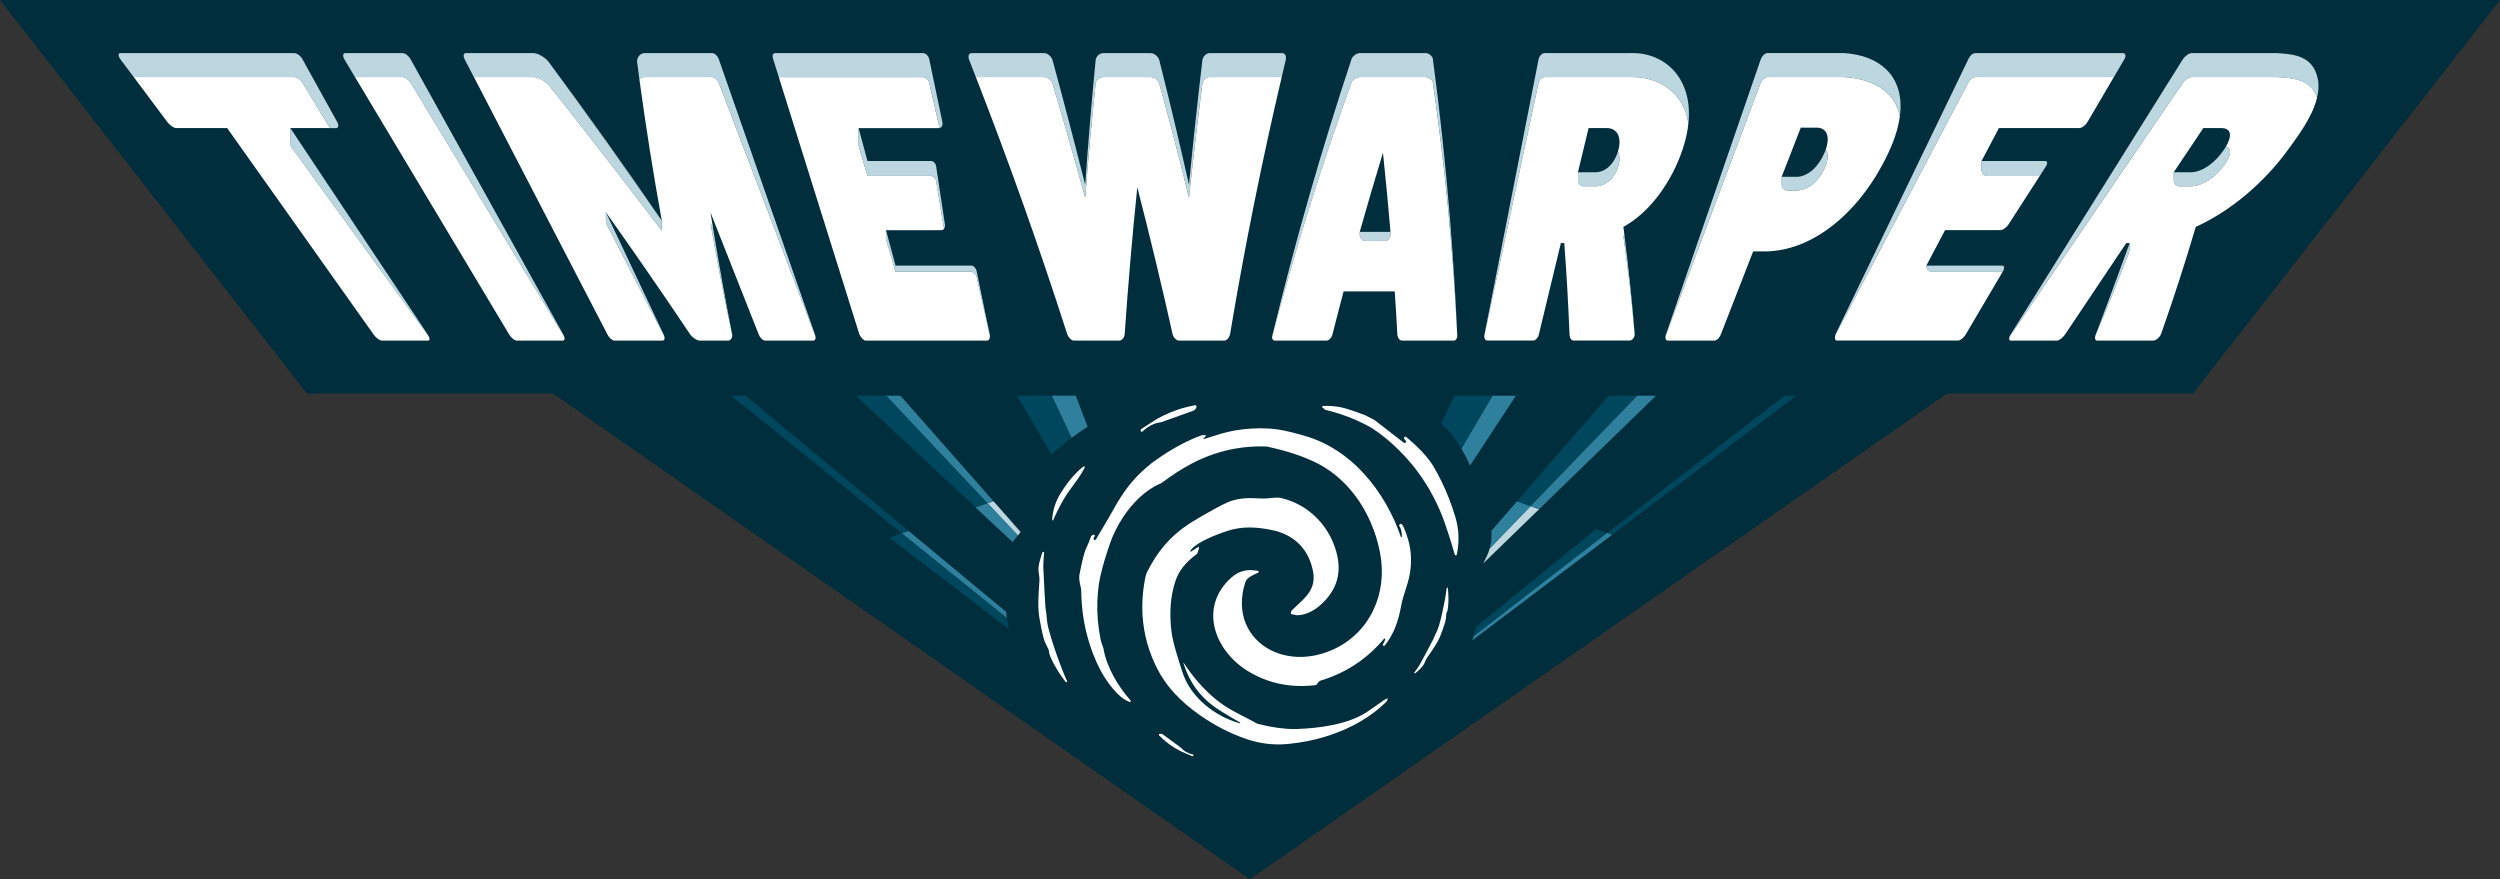 <?xml version="1.0" encoding="UTF-8"?>
<svg id="Layer_1" xmlns="http://www.w3.org/2000/svg" version="1.1" viewBox="0 0 1384.37 486.88">
  <rect x="0" y="0" width="1384.37" height="486.88" fill="#333333" stroke="none"/>
  <!-- Generator: Adobe Illustrator 29.5.1, SVG Export Plug-In . SVG Version: 2.1.0 Build 141)  -->
  <defs>
    <style>
      .st0 {
        fill: #2f809c;
      }

      .st1 {
        fill: #002e3d;
      }

      .st2 {
        fill: #00475e;
      }

      .st3 {
        fill: #fff;
      }

      .st4 {
        fill: #bcd7e0;
      }
    </style>
  </defs>
  <path class="st1" d="M1384.34.01h0S0,0,0,0h.01c56.66,72.67,113.33,145.33,170,217.98h136.3l385.87,268.9,385.87-268.9h136.3C1271.01,145.32,1327.68,72.67,1384.35.01h.02-.03Z"/>
  <g>
    <g>
      <path class="st2" d="M563.13,219.12l19.19,32.52c3.44-3.27,7.2-6.33,11.09-9.19l-10.91-23.33h-19.37Z"/>
      <polygon class="st2" points="546.89 278.69 490.79 219.12 474 219.12 540.23 281.02 546.89 278.69"/>
      <polygon class="st2" points="906.64 219.12 890.8 219.12 839.97 277.67 847.52 280.31 906.64 219.12"/>
      <path class="st2" d="M805.41,219.12l-7.43,15.46c4.5,3.84,8.17,8.62,11.29,13.9l17.3-29.36h-21.16Z"/>
      <polygon class="st2" points="988.16 219.12 889.92 295.14 892.72 296.12 994.68 219.12 988.16 219.12"/>
      <polygon class="st2" points="503.12 294 557.16 338.81 557.16 338.81 412.82 219.12 404.9 219.12 499.42 295.3 503.12 294"/>
      <path class="st2" d="M817.33,347.24c-.39,1.7-.84,3.41-1.34,5.11l45.01-34.84,28.91-22.37-6.19-2.17-66.4,54.27h.01Z"/>
      <path class="st2" d="M499.42,295.3l-6.95,2.43,66.12,50.56c-.42-2.06-.78-4.11-1.05-6.16l-58.12-46.84h0Z"/>
    </g>
    <g>
      <path class="st4" d="M1052.02,64.58h0s0-.06.01-.1c.08-.61.15-1.22.21-1.82.01-.11.02-.21.03-.32,1.83-20.82-12.03-31.86-31.34-32.94h-42.22c-1.25,0-3.06,1.61-3.7,3.46-17.52,50.83-35.03,101.66-52.55,152.49-.08.23-.14.46-.17.68h0c-.04.22-.06.44-.06.65.02-.34.09-.7.23-1.06,17.52-46.59,35.04-93.19,52.55-139.79.64-1.69,2.45-3.17,3.7-3.17h42.22c16.3.84,28.7,8.17,31.09,21.9v.02Z"/>
      <path class="st4" d="M518.38,100.2c1.43,8.81,2.89,17.62,4.37,26.42h0s.01-.02.02-.03c.08-.12.15-.25.22-.39.01-.03.03-.06.04-.09.06-.13.1-.27.14-.42.01-.04.03-.08.04-.12.03-.13.05-.26.06-.4,0-.06.02-.11.02-.17v-.55h0c-1.66-10.75-3.3-21.52-4.9-32.29-.14-1.38-1.33-3-2.82-3h-35.21c-.62-2.3-2.71-10.08-3.95-14.7-.56-2.09-.95-3.54-.95-3.54h0v9.25c0,.38.05.75.16,1.1.63,2.16,3.05,10.41,4.74,16.17h35.21c1.49,0,2.68,1.48,2.82,2.75h0Z"/>
      <path class="st4" d="M1011,82.82c-.02.07-.05.14-.08.21-.15.43-.31.85-.49,1.29-3.18,7.63-8.93,13.34-15.31,13.61-2.18,0-8.54-.01-8.54-.01v4.1c0,1.91,1.35,3.47,3.01,3.47h5.52c6.37-.24,12.12-5.48,15.31-12.48,2.03-4.47,2.15-8.1.6-10.28,0,.03-.02.06-.03.09h.01Z"/>
      <path class="st4" d="M431.25,42.68h79.74c1.61,0,3.2,1.48,3.54,2.96,1.92,8.41,3.84,16.82,5.76,25.23v.02c.2-.04.37-.11.53-.2.02-.01.04-.02.06-.04.12-.07.23-.15.33-.24.03-.02.05-.05.07-.07.09-.09.17-.19.24-.3.02-.04.04-.07.06-.11.06-.11.12-.23.16-.36.02-.05.03-.09.05-.14.04-.13.07-.27.09-.42,0-.06.02-.11.03-.17.01-.15.01-.3.01-.46v-.2c-.01-.16-.04-.33-.07-.5-.01-.07-.01-.13-.03-.2-2.43-11.61-4.86-23.22-7.29-34.83-.34-1.61-1.93-3.23-3.54-3.23h-81.39c-1.2,0-1.8.65-1.76,1.84.02.4.1.87.27,1.39,1.05,3.34,2.09,6.69,3.14,10.03h0Z"/>
      <path class="st4" d="M895.86,84.09c-.1.32-.21.64-.32.95-.04.12-.08.23-.13.35-.11.29-.23.58-.35.86-.06.13-.11.26-.17.39-.12.26-.24.51-.36.75-.07.14-.15.29-.22.43-.12.22-.24.44-.36.65-.09.16-.19.32-.29.47-.11.18-.23.36-.35.54s-.24.35-.37.52c-.11.14-.21.29-.32.43-.15.19-.3.38-.46.56-.09.11-.18.21-.27.32-.18.21-.37.4-.57.59l-.21.21c-.23.22-.46.42-.69.62-.04.04-.08.07-.13.11-.27.22-.55.43-.84.63,0,0-.01,0-.02.01-1.81,1.24-3.84,1.93-5.94,1.93-3.14,0-9.72-.01-9.72-.01v4.31c0,1.91,1.35,3.47,3.01,3.47h6.7c5.6,0,10.68-4.44,12.64-11.21.96-3.3.82-6.04-.24-7.98-.01.04-.03.08-.04.12l.02-.02Z"/>
      <path class="st4" d="M709.75,42.68c.73-3.11,1.45-6.23,2.19-9.34.15-.52.21-1.03.18-1.5-.07-1.39-.88-2.42-2.22-2.42h-40.07c-1.79,0-3.71,1.85-4.01,3.92-2.7,22.95-5.18,45.93-7.42,68.98-5.19-23.14-10.67-46.12-16.44-68.98-.66-2.31-2.9-3.92-5.05-3.92h-25.76c-2.15,0-4.14,1.61-4.44,3.92-2.24,22.95-4.16,45.92-5.78,68.98-5.82-23.11-11.84-46.09-18.08-68.98-.62-2.08-2.82-3.92-4.61-3.92h-40.07c-1.34,0-1.98,1.03-1.84,2.41.05.47.18.98.41,1.51,1.22,3.11,2.42,6.23,3.64,9.34h37.86c1.79,0,3.99,1.69,4.61,3.59,6.24,20.98,12.27,42.05,18.08,63.23,1.61-21.14,3.54-42.19,5.78-63.23.31-2.11,2.3-3.59,4.44-3.59h25.76c2.15,0,4.39,1.48,5.05,3.59,5.77,20.95,11.25,42.02,16.44,63.23,2.24-21.13,4.71-42.2,7.42-63.23.3-1.9,2.22-3.59,4.01-3.59h39.92Z"/>
      <path class="st4" d="M934.94,68.57h0s0-.09.01-.13c2.66-25.06-13.05-39.7-32.39-39.03h-47.22c-1.43,0-3,1.61-3.36,3.46-9.99,50.83-19.99,101.66-29.98,152.49-.05.26-.07.53-.07.78.01-.17.03-.34.07-.51,9.99-46.59,19.99-93.19,29.98-139.79.36-1.69,1.93-3.17,3.36-3.17h47.22c16.37-.52,30.15,9.02,32.38,25.89h0Z"/>
      <path class="st4" d="M1232.62,81.14c-.1.16-.2.33-.3.5-.05.08-.1.16-.15.24-.26.42-.54.85-.85,1.3-4.69,6.72-11.11,11.87-17.89,12.23-1.58,0-9.72-.01-9.72-.01v4.31c0,1.91,1.35,3.47,3.01,3.47h6.71c6.78-.32,13.2-5.05,17.89-11.21,4.25-5.58,4.6-9.6,1.3-10.82h0Z"/>
      <path class="st4" d="M1283.84,47.19c0-.27,0-.55-.03-.82,0-.05-.01-.1-.01-.15-.06-.81-.15-1.61-.31-2.4-2.61-13.6-14.58-13.81-22.69-14.4h-47.22c-1.43,0-3.69,1.61-4.85,3.46-31.81,50.83-63.62,101.66-95.43,152.49-.51.82-.76,1.64-.73,2.25,0-.55.24-1.26.73-1.98,31.81-46.6,63.62-93.19,95.43-139.79,1.15-1.69,3.42-3.17,4.85-3.17h47.22c7.71.52,18.91.72,22.23,11.46h0c.05-.2.09-.4.13-.59.04-.2.09-.39.13-.59.05-.23.09-.46.13-.69.04-.21.08-.43.11-.64.03-.22.06-.44.09-.65.03-.22.06-.45.09-.67.02-.21.04-.42.05-.64.02-.23.04-.46.05-.68.01-.2.01-.4.02-.6,0-.24.02-.48.02-.72,0-.16-.01-.33-.01-.49h0Z"/>
      <path class="st4" d="M1094.09,42.68h76.47c1.96-3.34,3.92-6.69,5.89-10.03.36-.61.54-1.22.53-1.75,0-.86-.5-1.48-1.5-1.48h-81.39c-1.61,0-3.06,1.15-4.06,3.23-24.54,50.83-49.09,101.66-73.63,152.49-.09.29-.15.59-.2.88,0,.04-.01.09-.02.13-.04.29-.06.58-.06.85,0-.5.1-1.05.27-1.58,24.55-46.6,49.09-93.19,73.63-139.79,1-1.9,2.45-2.96,4.06-2.96h.01Z"/>
      <path class="st4" d="M1097.27,89.15v4.83c0,1.91,1.35,3.47,3.01,3.47h29.22c1.14-1.76,2.27-3.53,3.4-5.28.48-.69.75-1.45.7-2.02-.04-.57-.39-.98-1.14-.98-10.15,0-35.21-.01-35.21-.01h.02Z"/>
      <path class="st4" d="M1179.25,134.75c-.77,2.11-10.69,29.34-16.8,45.37-.66,1.74-1.29,3.36-1.84,4.79-.02.05-.03.09-.05.14-.07.18-.13.35-.19.52-.04.11-.06.22-.09.32-.03.1-.05.19-.07.29-.03.12-.05.24-.07.36,0,.06-.01.11-.02.17-.01.13-.03.26-.03.38.03-.53.2-1.17.51-1.86,5.45-12.81,14.98-36.75,17.85-43.98.56-1.4.84-2.92.84-4.46v-2.17s-.02.05-.05.14h.01Z"/>
      <path class="st4" d="M451.58,186.37c0-.06-.02-.13-.03-.19-.04-.26-.11-.52-.2-.79v-.02l-3.48-9.96c-16.6-47.51-33.21-95.02-49.81-142.53-.64-1.85-2.28-3.46-3.71-3.46h-37.38c-2.32,0-4.17,2.07-4.21,4.61h0c.43,3.28.86,6.56,1.31,9.84h0c.75-.73,1.77-1.19,2.9-1.19h37.38c1.43,0,3.07,1.48,3.71,3.17,17.77,46.59,35.53,93.19,53.29,139.79.2.51.28,1.02.27,1.47h0c.02-.23,0-.48-.04-.74h0Z"/>
      <path class="st4" d="M262.41,42.68h33.01c2.33,0,5.98,1.9,8.22,4.23,21.32,26.42,62.81,80.78,62.81,80.78v-5.54h0s-.02-.03-.05-.07c-1.53-2.19-42.35-60.45-62.76-88.05-2.24-2.54-5.9-4.61-8.22-4.61h-37.39c-.89,0-1.32.63-1.28,1.54.02.56.21,1.22.57,1.92,1.7,3.27,3.39,6.53,5.09,9.8h0Z"/>
      <path class="st4" d="M752.94,128.38v1.56c0,1.91,1.35,3.47,3.01,3.47h11c1.66,0,3.01-1.55,3.01-3.47v-1.56h-17.03.01Z"/>
      <path class="st4" d="M1108.68,147.07h-41.95c0,1.91,1.34,3.47,3.01,3.47h38.94c.09,0,.16.02.24.03h0c.1-.16.19-.33.29-.49.48-.81.65-1.56.55-2.11s-.47-.89-1.09-.89h0Z"/>
      <path class="st4" d="M548.17,186.16h0c0-.11,0-.22-.01-.32-.01-.16-.03-.31-.06-.47-1.52-7.36-3.04-14.71-4.57-22.07-.91-4.41-1.83-8.82-2.74-13.23-.33-1.61-1.7-3-2.93-3h-41.95c-.72-2.69-1.86-6.94-2.9-10.8-1.26-4.7-2.37-8.82-2.37-8.82h0v4.53c0,.38.05.74.16,1.1.66,2.25,3.28,11.2,5.11,17.44h41.95c1.23,0,2.59,1.27,2.93,2.75,2.44,10.79,4.87,21.57,7.3,32.36.04.18.06.35.07.52h.01Z"/>
      <path class="st4" d="M903.02,160.77c-.12-1.15-.22-2.3-.34-3.45-.45-4.33-.93-8.66-1.43-12.99-.01-.11-.02-.21-.04-.32-.52-4.48-1.07-8.96-1.65-13.43v-.05s0,0,0,0c-.21.11-.41.23-.62.33,2.62,18,4.69,36.01,6.24,54.22h0c0-.06.01-.12.01-.18-.36-4.7-.76-9.38-1.19-14.05-.31-3.37-.64-6.72-.98-10.08Z"/>
      <path class="st4" d="M806.97,185.67v-.07c-.93-21.46-2.29-42.82-4.02-64.12-2.42-29.81-5.58-59.49-9.53-89.06-.36-1.38-2.13-3-3.91-3h-36.49c-1.79,0-3.87,1.61-4.51,3-16.57,49.96-31.28,100.93-43.9,153.18-.13.37-.17.76-.16,1.13,0-.29.05-.59.16-.88,12.62-47.9,27.33-94.63,43.9-140.42.64-1.27,2.72-2.75,4.51-2.75h36.49c1.79,0,3.55,1.48,3.91,2.75,6.76,46.47,11.31,93.2,13.55,140.42.02.11.02.22.02.33h0c.01-.17,0-.34-.01-.52h0Z"/>
      <path class="st4" d="M167.4,45.64c5.08,8.44,10.18,16.87,15.28,25.29v.02h3.45c.75,0,1.21-.55,1.22-1.41,0-.51-.16-1.13-.53-1.82-6.49-11.67-12.96-23.36-19.42-35.07-.83-1.61-2.92-3.23-4.53-3.23h-96.24c-.62,0-.95.4-.94,1.03,0,.64.34,1.5,1.03,2.43l7.33,9.8h88.82c1.61,0,3.69,1.48,4.53,2.96h0Z"/>
      <path class="st4" d="M237.77,187.16h0c-.04-.16-.09-.33-.16-.51,0-.02,0-.04-.02-.06-.06-.15-.14-.31-.22-.48-.02-.04-.04-.09-.06-.13-.08-.16-.18-.32-.29-.48-.03-.04-.05-.09-.08-.13-1.35-2.02-2.8-4.2-4.33-6.5-15.38-23.11-39.23-58.96-55.18-82.93-9.82-14.76-16.64-25.01-16.64-25.01h0v8.56c0,.81.24,1.59.69,2.21,6.16,8.49,51.81,71.37,75.44,103.94.53.73.85,1.46.89,2.01h0c0-.15-.03-.31-.07-.49h.03Z"/>
      <path class="st4" d="M367.98,186.9c0-.08-.01-.15-.02-.23-.01-.08-.03-.16-.04-.24-.02-.11-.05-.22-.08-.33-.02-.06-.03-.12-.05-.19-.06-.18-.13-.36-.22-.55-8.26-17.46-32.01-67.68-32.07-67.83h0v4.98c0,.62.14,1.22.42,1.76,3.03,5.88,21.85,42.35,31.66,61.36.28.53.41,1.07.43,1.53h0c0-.08,0-.18-.01-.26h-.02Z"/>
      <path class="st4" d="M312.62,187.11c-.01-.12-.05-.24-.08-.37-.01-.06-.02-.12-.04-.18-.02-.07-.06-.15-.08-.23-.11-.31-.24-.63-.42-.96-1.69-3.05-3.39-6.11-5.08-9.16-26.51-47.78-53.01-95.55-79.52-143.33-1.02-1.85-2.99-3.46-4.6-3.46h-31.66c-.78,0-1.18.62-1.11,1.54.04.56.26,1.22.68,1.92,1.96,3.27,3.91,6.53,5.87,9.8h26.22c1.61,0,3.58,1.48,4.6,3.17,28.2,46.6,56.4,93.19,84.6,139.79.43.71.65,1.42.63,1.96h0c0-.12,0-.26-.01-.4v-.09h0Z"/>
      <path class="st4" d="M405.07,183.26c-.87-4.45-1.72-8.9-2.56-13.35-.61-3.24-1.2-6.49-1.79-9.73-.3-1.64-.6-3.28-.9-4.92-.75-4.16-1.48-8.33-2.2-12.5-.1-.57-.2-1.14-.3-1.71-.79-4.59-1.57-9.2-2.33-13.8,0-.05-.02-.09-.02-.14-.52-1.21-1.05-2.43-1.57-3.64,3.62,20.8,7.63,41.42,12.03,61.96.03.17.04.33.04.49h0v-.23c0-.18-.01-.36-.04-.55-.12-.62-.24-1.25-.36-1.87h0Z"/>
      <path class="st4" d="M546.89,278.69l16.77,17.81c.54-.64,1.06-1.28,1.48-1.95l-14.99-17-3.26,1.14Z"/>
      <path class="st4" d="M833.51,294.81l-8.59,8.89c-.93,3.27-2.33,5.88-3.59,8.3l30.94-30.03-4.75-1.66-14.01,14.5h0Z"/>
    </g>
    <g>
      <path class="st0" d="M582.5,219.12l10.91,23.33c2.92-2.16,5.91-4.2,8.88-6.16l-6.6-17.18h-13.2.01Z"/>
      <polygon class="st0" points="498.62 219.12 490.79 219.12 546.89 278.69 550.16 277.55 498.62 219.12"/>
      <polygon class="st0" points="821.33 312 821.33 312 917.04 219.12 906.64 219.12 847.52 280.31 852.27 281.97 821.33 312"/>
      <path class="st0" d="M826.57,219.12l-17.3,29.36c1.76,2.97,3.35,6.09,4.81,9.29l25.33-38.65h-12.84Z"/>
      <path class="st0" d="M540.23,281.02h0l20.56,19.21h0c.81-1.38,1.88-2.57,2.87-3.74l-16.77-17.81-6.66,2.33h0Z"/>
      <path class="st0" d="M825.87,293.91c.25,3.89-.18,7.07-.95,9.79l8.59-8.89,14.01-14.5-7.55-2.64h0l-14.1,16.24h0Z"/>
      <path class="st0" d="M889.92,295.14l-28.91,22.37-45.01,34.84c-.22.75-.45,1.5-.7,2.25h0l77.43-58.48-2.8-.98h-.01Z"/>
      <path class="st0" d="M503.12,294l-3.71,1.3h0l58.12,46.84h0c-.15-1.11-.27-2.22-.37-3.33l-54.04-44.81h0Z"/>
    </g>
    <g>
      <path class="st3" d="M922.29,186.05c.04-.22.09-.45.17-.68,17.52-50.83,35.04-101.66,52.55-152.49.64-1.85,2.45-3.46,3.7-3.46h42.22c19.32,1.08,33.17,12.12,31.34,32.94,1.84-20.83-12.02-31.88-31.34-32.96h-42.22c-1.25,0-3.06,1.62-3.7,3.46-17.52,50.84-35.04,101.67-52.55,152.51-.08.23-.13.46-.17.68h0Z"/>
      <path class="st3" d="M429.6,29.42h81.39c1.61,0,3.2,1.61,3.54,3.23,2.43,11.61,4.86,23.22,7.29,34.83.01.07.02.13.03.2-.01-.07-.01-.14-.03-.22-2.43-11.61-4.86-23.23-7.29-34.84-.34-1.61-1.93-3.23-3.54-3.23h-81.39c-1.21,0-1.81.65-1.76,1.86-.04-1.19.56-1.84,1.76-1.84h0Z"/>
      <path class="st3" d="M1045.85,84.31c3.39-7.3,5.36-13.87,6.16-19.73-2.39-13.73-14.79-21.06-31.09-21.9h-42.22c-1.25,0-3.06,1.48-3.7,3.17-17.52,46.6-35.03,93.19-52.55,139.79-.13.36-.21.71-.23,1.05-.02,1.07.41,1.91,1.14,1.91h25.91c1.3,0,2.95-1.62,3.57-3.23,5.99-15.38,11.98-30.76,17.97-46.15h6.37c27.36-.01,53.78-22.85,68.66-54.91h0ZM1011.03,82.73c1.55,2.17,1.43,5.81-.6,10.28-3.18,7-8.93,12.23-15.31,12.48h-5.52c-1.66,0-3.01-1.55-3.01-3.47v-4.1h0c3.53-9.08,7.06-18.15,10.59-27.23h8.84c5.57,0,7.51,4.91,4.98,12.12,0-.03.02-.06.03-.09h0Z"/>
      <path class="st3" d="M922.23,186.7v-.02h0v.02Z"/>
      <path class="st3" d="M540.79,153.28c-.33-1.48-1.7-2.75-2.93-2.75h-41.95c-1.83-6.24-4.45-15.19-5.11-17.44-.1-.36-.16-.72-.16-1.1v-4.53h30.63c.64,0,1.14-.34,1.49-.83-1.48-8.8-2.94-17.61-4.37-26.42-.14-1.27-1.33-2.75-2.82-2.75h-35.21c-1.69-5.76-4.11-14.01-4.74-16.17-.1-.36-.16-.73-.16-1.1v-9.25h44.36c.16,0,.32-.02.47-.05-1.92-8.41-3.84-16.82-5.76-25.23-.34-1.48-1.93-2.96-3.54-2.96h-79.73c14.87,47.49,29.75,94.97,44.62,142.46.8,1.62,2.39,3.46,3.4,3.46h67.31c.97,0,1.59-1.13,1.58-2.44-.01-.17-.04-.35-.07-.52-2.43-10.79-4.87-21.57-7.3-32.36v-.02Z"/>
      <path class="st3" d="M191.13,29.42h31.66c1.61,0,3.58,1.61,4.6,3.46,26.51,47.78,53.01,95.55,79.52,143.33-26.51-47.78-53.01-95.57-79.52-143.35-1.02-1.85-2.99-3.46-4.6-3.46h-31.66c-.78,0-1.19.63-1.11,1.56-.07-.91.33-1.54,1.11-1.54h0Z"/>
      <path class="st3" d="M537.86,147.07h-41.95c-1.17-4.36-2.02-7.51-2.9-10.8,1.04,3.86,2.18,8.12,2.9,10.8h41.95c1.23,0,2.59,1.38,2.93,3,.91,4.41,1.83,8.82,2.74,13.23-.91-4.41-1.83-8.82-2.74-13.24-.33-1.61-1.7-3-2.93-3h0Z"/>
      <path class="st3" d="M515.56,89.15h-35.21c-1.61-6.01-2.56-9.55-3.95-14.69,1.24,4.62,3.33,12.4,3.95,14.7h35.21c1.49,0,2.68,1.62,2.82,3,1.6,10.77,3.24,21.54,4.9,32.29h0c-1.66-10.76-3.3-21.53-4.9-32.3-.14-1.38-1.33-3-2.82-3Z"/>
      <path class="st3" d="M705.83,188.6h28.66c1.3,0,2.54-1.15,3.26-3,2.04-8.1,4.13-16.18,6.27-24.23h28.31c.65,9.69.95,14.54,1.47,24.23.35,1.85,1.36,3,2.66,3h28.66c1,0,1.77-1.2,1.84-2.42,0-.11,0-.22-.02-.33-2.24-47.22-6.79-93.95-13.55-140.42-.36-1.27-2.13-2.75-3.91-2.75h-36.49c-1.79,0-3.87,1.48-4.51,2.75-16.57,45.79-31.28,92.52-43.9,140.42-.11.29-.15.59-.16.88-.01-.37.04-.76.16-1.13,12.62-52.26,27.33-103.23,43.9-153.18.64-1.38,2.72-3,4.51-3h36.49c1.79,0,3.55,1.61,3.91,3,3.94,29.57,7.11,59.25,9.53,89.06-2.42-29.82-5.58-59.5-9.53-89.08-.36-1.38-2.13-3-3.91-3h-36.49c-1.79,0-3.87,1.62-4.51,3-16.57,49.96-31.28,100.94-43.9,153.2-.47,1.38.07,3,1.23,3h.02ZM765.8,84.54c1.55,14.58,2.96,29.19,4.17,43.84h0v1.56c0,1.91-1.35,3.47-3.01,3.47h-11c-1.66,0-3.01-1.55-3.01-3.47v-1.56h0c4.17-14.68,8.46-29.29,12.86-43.84h0Z"/>
      <path class="st3" d="M356.95,29.42h37.38c1.43,0,3.07,1.61,3.71,3.46,16.6,47.51,33.21,95.02,49.81,142.53-16.6-47.52-33.21-95.03-49.81-142.55-.65-1.85-2.28-3.46-3.71-3.46h-37.39c-2.33,0-4.17,2.08-4.22,4.61h0c.04-2.52,1.89-4.6,4.21-4.6h.02Z"/>
      <path class="st3" d="M1010.42,84.32c.18-.44.34-.87.49-1.29-.15.42-.31.84-.49,1.28-3.18,7.63-8.93,13.35-15.31,13.61h-8.54s6.36.01,8.54.01c6.37-.27,12.12-5.98,15.31-13.61h0Z"/>
      <path class="st3" d="M258.03,29.42h37.39c2.33,0,5.98,2.08,8.22,4.61,20.41,27.6,61.23,85.86,62.76,88.05-20.53-29.93-41.46-59.26-62.76-88.07-2.24-2.54-5.9-4.61-8.22-4.61h-37.39c-.9,0-1.32.64-1.28,1.57-.03-.92.39-1.54,1.28-1.54h0Z"/>
      <path class="st3" d="M889.44,93.46c-1.82,1.24-3.84,1.92-5.94,1.92h-9.72s6.58.01,9.72.01c2.1,0,4.12-.69,5.94-1.93Z"/>
      <path class="st3" d="M932.12,81.54c1.47-4.58,2.37-8.91,2.81-12.97-2.23-16.87-16-26.41-32.38-25.89h-47.22c-1.43,0-3,1.48-3.36,3.17-9.99,46.6-19.99,93.19-29.98,139.79-.04.17-.06.34-.07.51,0-.26.02-.52.07-.78,9.99-50.83,19.99-101.66,29.98-152.49.36-1.85,1.93-3.46,3.36-3.46h47.22c19.34-.67,35.05,13.97,32.39,39.03,2.67-25.08-13.04-39.73-32.39-39.06h-47.22c-1.43,0-3,1.62-3.36,3.46-9.99,50.84-19.99,101.67-29.98,152.51-.32,1.61.38,3.23,1.54,3.23h25.48c1.3,0,2.71-1.62,3.09-3.23,4.08-16.92,8.15-33.84,12.23-50.76h1.88c1.25,16.75,2.22,33.48,2.89,50.3.03,2.08.9,3.69,2.35,3.69h30.98c1.26,0,2.73-1.53,2.76-3.51-1.55-18.21-3.62-36.22-6.24-54.22.21-.1.41-.23.62-.33-.21-1.64-.4-3.28-.62-4.92,14.12-7.62,26.91-24.48,33.18-44.07h-.01ZM896.14,91.95c-1.96,6.77-7.04,11.21-12.64,11.21h-6.7c-1.66,0-3.01-1.55-3.01-3.47v-4.31h0c1.96-8.15,3.93-16.3,5.89-24.46h10.03c5.78,0,8.4,4.85,6.44,12.23-.08.32-.18.63-.28.94.01-.04.03-.08.04-.12,1.06,1.95,1.2,4.69.24,7.98h0Z"/>
      <path class="st3" d="M538.18,29.42h40.07c1.79,0,3.99,1.85,4.61,3.92,6.24,22.88,12.27,45.87,18.08,68.98,1.61-23.06,3.54-46.03,5.78-68.98.31-2.31,2.3-3.92,4.44-3.92h25.76c2.15,0,4.39,1.61,5.05,3.92,5.77,22.86,11.25,45.84,16.44,68.98,2.24-23.05,4.71-46.03,7.42-68.98.3-2.08,2.22-3.92,4.01-3.92h40.07c1.34,0,2.15,1.03,2.22,2.42-.07-1.4-.87-2.45-2.22-2.45h-40.07c-1.79,0-3.71,1.85-4.01,3.92-2.7,22.95-5.18,45.94-7.42,68.99-5.19-23.14-10.67-46.13-16.44-68.99-.66-2.31-2.9-3.92-5.05-3.92h-25.76c-2.15,0-4.14,1.62-4.44,3.92-2.24,22.95-4.16,45.93-5.78,68.99-5.82-23.11-11.84-46.1-18.08-68.99-.62-2.08-2.82-3.92-4.61-3.92h-40.07c-1.34,0-1.99,1.04-1.84,2.44-.14-1.39.51-2.41,1.84-2.41Z"/>
      <path class="st3" d="M227.4,45.85c-1.02-1.69-2.99-3.17-4.6-3.17h-26.21c28.48,47.56,56.97,95.13,85.45,142.69.97,1.61,2.95,3.23,3.96,3.23h25.62c.65,0,.96-.4,1.01-1,.02-.55-.2-1.25-.63-1.96-28.2-46.59-56.4-93.19-84.6-139.79h0Z"/>
      <path class="st3" d="M1133.62,90.14c-.04-.58-.39-.99-1.14-.99h-35.21s25.06.01,35.21.01c.74,0,1.09.4,1.14.98Z"/>
      <path class="st3" d="M1100.29,97.45c-1.66,0-3.01-1.55-3.01-3.47v-4.83h0c3.85-7.29,5.77-10.94,9.61-18.23h44.36c1.53,0,3.53-1.38,4.75-3.46,4.85-8.26,9.7-16.52,14.54-24.79h-76.46c-1.61,0-3.06,1.06-4.06,2.96-24.54,46.6-49.09,93.19-73.63,139.79-.17.51-.25,1.04-.27,1.52,0,.93.28,1.65.91,1.65h67.32c1.16,0,3.12-1.62,4.07-3.23,6.83-11.6,13.67-23.2,20.5-34.8-.08-.01-.15-.03-.24-.03h-38.94c-1.66,0-3.01-1.55-3.01-3.47h0c3.45-6.54,6.9-13.07,10.34-19.61h30.63c1.42,0,3.45-1.61,4.4-3,5.79-9.02,11.59-18.02,17.4-27h-29.21Z"/>
      <path class="st3" d="M1016.12,187v-.09.09Z"/>
      <path class="st3" d="M167.4,32.65c6.45,11.71,12.93,23.4,19.42,35.07.37.69.53,1.31.53,1.82,0-.51-.16-1.14-.53-1.84-6.49-11.67-12.96-23.36-19.42-35.07-.83-1.61-2.92-3.23-4.53-3.23h-96.24c-.63,0-.95.41-.94,1.05,0-.63.32-1.03.94-1.03h96.24c1.61,0,3.69,1.61,4.53,3.23h0Z"/>
      <path class="st3" d="M161.5,81.7c-.45-.62-.69-1.4-.69-2.21v-8.56h21.87c-5.1-8.42-10.2-16.84-15.28-25.29-.83-1.48-2.92-2.96-4.53-2.96h-88.81c6.24,8.34,12.48,16.68,18.71,25.02,1.38,1.85,3.61,3.23,4.8,3.23h28.22c27.06,38.15,54.13,76.29,81.19,114.44,1.15,1.61,3.3,3.23,4.46,3.23h25.62c.56,0,.79-.38.77-.95-.05-.55-.36-1.28-.89-2.01-23.63-32.56-69.28-95.44-75.44-103.94h0Z"/>
      <path class="st3" d="M398.05,45.85c-.64-1.69-2.28-3.17-3.71-3.17h-37.38c-1.14,0-2.15.46-2.9,1.19,3.56,26.28,7.7,52.34,12.4,78.27h0v5.55s-41.49-54.36-62.81-80.78c-2.24-2.33-5.9-4.23-8.22-4.23h-33c24.67,47.56,49.34,95.13,74.02,142.69.84,1.61,2.54,3.23,3.7,3.23h26.78c.7,0,1.07-.6,1.08-1.43-.02-.46-.16-1-.43-1.53-9.81-19.02-28.63-55.49-31.66-61.36-.28-.54-.42-1.14-.42-1.76v-4.98h0c15.77,22.23,31.33,44.75,46.66,67.6,1.27,1.85,3.88,3.46,5.18,3.46h15.92c1.12,0,2.15-1.19,2.22-2.68,0-.16-.01-.32-.04-.49-4.4-20.54-8.4-41.16-12.03-61.96.52,1.21,1.05,2.43,1.57,3.64,0,.05.02.09.02.14-.53-3.24-1.08-6.47-1.6-9.71,8.94,22.61,17.88,45.22,26.81,67.83.64,1.61,2.29,3.23,3.45,3.23h26.78c.72,0,1.11-.63,1.17-1.49.01-.45-.07-.96-.27-1.47-17.76-46.59-35.53-93.19-53.29-139.79h0Z"/>
      <path class="st3" d="M1016.19,186.02c.05-.29.11-.59.2-.88,24.55-50.83,49.09-101.66,73.63-152.49,1-2.08,2.45-3.23,4.06-3.23h81.39c1,0,1.49.62,1.5,1.48,0-.87-.49-1.51-1.5-1.51h-81.39c-1.61,0-3.06,1.15-4.06,3.23-24.54,50.84-49.09,101.67-73.63,152.51-.09.29-.15.59-.2.88h0Z"/>
      <path class="st3" d="M232.62,178.87c-18.39-27.64-36.78-55.29-55.18-82.93,15.95,23.97,39.8,59.82,55.18,82.93Z"/>
      <path class="st3" d="M1160.09,187.08v-.05c0-.11,0-.21.02-.33-.01.13-.03.26-.03.38h.01Z"/>
      <path class="st3" d="M1208.73,32.88c1.15-1.85,3.42-3.46,4.85-3.46h47.22c8.11.59,20.08.8,22.69,14.4.15.79.25,1.59.31,2.4-.06-.81-.15-1.62-.31-2.42-2.61-13.6-14.58-13.81-22.69-14.4h-47.22c-1.43,0-3.69,1.62-4.85,3.46-31.81,50.84-63.62,101.67-95.43,152.51-1.01,1.61-1.01,3.23.15,3.23h25.48c1.3,0,3.4-1.62,4.48-3.23,11.34-16.92,22.68-33.84,34.01-50.76h1.88s-.03.09-.05.14c.03-.09.05-.14.05-.14v2.17c0,1.54-.28,3.06-.84,4.46-2.87,7.23-12.4,31.17-17.85,43.98-.31.68-.47,1.29-.5,1.81-.02.95.38,1.57,1.27,1.57h30.98c1.3,0,3.53-1.62,4.35-3.69,6.87-19.49,13.26-39.19,19.2-59.3,18.97-8.51,38.15-24.47,52.09-44.07,4.21-5.92,12.44-16.57,15.05-27.4-3.32-10.74-14.52-10.95-22.23-11.46h-47.22c-1.43,0-3.69,1.48-4.85,3.17-31.81,46.6-63.62,93.19-95.43,139.79-.49.72-.73,1.43-.73,1.98-.03-.61.22-1.43.73-2.25,31.81-50.83,63.62-101.66,95.43-152.49h-.02ZM1220.09,70.93h10.03c5.37,0,6.21,4.22,2.19,10.71.1-.17.21-.33.3-.5,3.29,1.22,2.95,5.23-1.3,10.82-4.69,6.16-11.11,10.88-17.89,11.21h-6.71c-1.66,0-3.01-1.55-3.01-3.47v-4.31h0c5.46-8.15,10.93-16.31,16.39-24.46h0Z"/>
      <path class="st3" d="M1162.44,180.12c-.62,1.59-1.22,3.19-1.84,4.79-.02.05-.03.09-.05.14.02-.05.03-.09.05-.14.56-1.43,1.18-3.04,1.84-4.79Z"/>
      <path class="st3" d="M1108.68,147.07h-41.87,41.87c.61,0,.99.35,1.09.89-.1-.55-.47-.9-1.09-.9h0Z"/>
      <path class="st3" d="M681.18,184.91c8.01-48.05,17.58-95.41,28.56-142.23h-39.91c-1.79,0-3.71,1.69-4.01,3.59-2.7,21.04-5.18,42.1-7.42,63.23-5.19-21.21-10.67-42.28-16.44-63.23-.66-2.11-2.9-3.59-5.05-3.59h-25.76c-2.15,0-4.14,1.48-4.44,3.59-2.24,21.04-4.16,42.09-5.78,63.23-5.82-21.18-11.84-42.25-18.08-63.23-.62-1.9-2.82-3.59-4.61-3.59h-37.85c18.11,46.5,35.01,93.85,50.54,142.23.73,2.08,2.41,3.69,3.72,3.69h25.19c1.3,0,2.88-1.62,2.97-3.69,1.87-27.16,4.19-54.22,6.97-81.22,6.92,26.88,13.43,53.93,19.52,81.22.41,2.08,2.24,3.69,3.54,3.69h25.19c1.3,0,2.73-1.62,3.14-3.69h.01Z"/>
      <path class="st3" d="M1231.31,83.17c.31-.44.59-.87.85-1.3-.26.42-.55.84-.85,1.28-4.69,6.72-11.11,11.87-17.89,12.23h-9.72s8.14.01,9.72.01c6.78-.35,13.2-5.51,17.89-12.23h0Z"/>
      <path class="st3" d="M802.27,275.79h0c-1.19-3.06-2.48-6.01-3.86-8.87q-.92-1.91,0,0c-.76-1.57-1.54-3.1-2.36-4.61-.72-1.33-1.46-2.65-2.22-3.94-1.14-1.92-2.61-3.92-4.39-6-2.79-3.26-6.35-6.72-10.71-10.37-.31-.26-.77-.22-1.04.07l-.02.02c-.29.31-.27.78.01,1.07,1.37,1.35,1.35,2.05-.02,2.07-.14.01-.27-.04-.37-.12l-16.11-12.49-3.81-1.97-1.41-.73c-3.87-1.45-7.14-2.6-9.8-3.43-2.67-.84-5.44-1.38-8.29-1.61-1.69-.14-3.42-.17-5.17-.09-.6.02-.76.84-.21,1.09.51.24.92.57,1.2,1.01,1.17.27,2.33.56,3.48.88,6.47,1.75,12.66,4.13,18.57,7.14,1.09.56,2.18,1.13,3.26,1.73,2.74,1.71,5.34,3.58,7.81,5.59,7.01,5.72,13.11,12.11,18.32,19.13h0c3.18,4.3,6.03,8.84,8.54,13.62h0c1.38,2.63,2.67,5.31,3.85,8.09h0c.98,2.3,1.89,4.66,2.72,7.06,1.58,4.52,3.37,10.18,5.36,16.99.17.57.99.53,1.12-.05,1.48-7.14,1.18-14.13-.88-20.97-1.07-3.56-2.26-6.99-3.55-10.31h-.02Z"/>
      <path class="st3" d="M779.7,298.65h0c-.62-2.23-1.42-4.45-2.4-6.67-.48-1.08-1.02-1.74-1.59-1.97-.12-.05-.47.22-1.06.83,1.18,1.73,1.71,3.85,1.63,6.36-.01.32-.46.39-.56.09-1.03-3.03-2.22-6.04-3.55-9h0c-5.62-12.52-13.82-24.22-24.21-33.06-4.59-3.91-9.61-7.26-15.02-9.88-3.23-1.56-6.59-2.87-10.09-3.88-1.4-.4-2.84-.81-4.28-1.21h0c-4.91-1.35-10.02-2.56-15.04-2.9-7-.46-13.69-.08-20.09,1.09h0c-2.44.45-4.84,1-7.2,1.69l-9.87,3.08c-.09.02-.16-.07-.1-.14l1.49-1.71c.12-.14.04-.36-.15-.37-1.13-.09-1.76-.11-1.9-.06-1.85.65-3.73,1.4-5.65,2.24h0c-3.68,1.62-7.48,3.6-11.39,5.95-1.8,1.08-3.63,2.23-5.48,3.47l-5.35,3.76c-8.75,6.94-14.05,13.49-19.28,22.24h0c-1.12,1.88-2.24,3.85-3.39,5.95-.37.68-.75,1.35-1.12,2.01h0c-1.78,3.13-3.62,6.08-5.57,9.39h0c-.52.89-1.05,1.79-1.6,2.75-.25.43-.87.48-1.18.09-.25-.31-.09-.92.47-1.83.29-.46-.15-1.03-.67-.88-.66.2-1.12.53-1.37.99-.76,2.25-1.66,4.47-2.73,6.67-.98,2.02-2.21,6.92-3.69,14.67-.27,1.48-.02,3.75.75,6.82.16.63.25,1.29.26,1.94.02,1.91.11,3.8.23,5.69h0c.03.4.06.79.09,1.19.05.69.09,1.38.16,2.07h0c.87,9.08,2.93,17.84,6.2,26.25,1.34,3.39,2.63,6.25,3.86,8.56,3.24,6.06,9.56,15.36,16.21,17.76.51.19.92-.43.56-.83-7.05-7.9-13.46-18.93-15.03-29.01-.75-1.76-1.28-3.44-1.59-5.02-.63-3.17-1.08-6.32-1.38-9.45h0c-.03-.29-.06-.58-.08-.87-.01-.17-.04-.34-.05-.5h0c-.51-6.38-.35-12.69.52-18.94.83-5.94,3.04-13.64,5.05-19.65h0c.62-1.84,1.21-3.54,1.74-4.96.66-1.79,1.45-3.6,2.33-5.42h0c1.19-2.47,2.58-4.93,4.14-7.32h0c5.28-8.12,12.51-15.41,20.9-18.94.37-.16.72-.36,1.03-.6,2.67-2.01,5.32-3.86,7.93-5.56h0c2.69-1.74,5.35-3.31,7.99-4.7.8-.42,1.6-.83,2.4-1.23h0c6.96-3.44,14.14-5.83,21.53-7.18h0c5.8-1.06,11.74-1.5,17.81-1.28,5.79,1.22,11.09,2.64,15.91,4.26h0c4.55,1.53,8.68,3.23,12.36,5.1.22.11.44.24.66.35,4.96,2.62,9.44,5.94,13.41,9.79,10.58,10.24,17.56,24.21,20.42,38.61h0c.13.67.26,1.34.37,2.01,1,5.82,1.03,11.57.19,17.04h0c-1.87,12.15-8.07,22.97-17.83,30.25h0c-2.71,2.02-5.69,3.77-8.93,5.2-1.93.85-3.94,1.59-6.05,2.21-8.75,2.55-17.27,2.17-24.46-.46-.7-.25-1.38-.53-2.05-.83h0c-.61-.27-1.2-.55-1.78-.85h0c-12.41-6.42-19.46-20.32-13.87-37.61.87-2.69,4.98-4.16,7.07-5.15.52-.25.4-1.03-.19-1.09l-3.17-.32c-3.61-.25-6.89.7-9.86,2.83h0c-.49.35-.97.72-1.44,1.13-4.37,3.84-7.2,8.14-8.75,12.6h0c-2.98,8.59-1.17,17.83,3.81,25.73h0c1.76,2.79,3.91,5.41,6.38,7.78h0c2.24,2.15,4.74,4.09,7.45,5.76,3.37,2.06,6.86,3.74,10.46,5.03h0s.05.02.08.03.06.02.09.04c8.36,2.98,17.32,3.89,26.88,2.72.13-.02.27-.03.4-.04l1.23-1.59c.34-.43.81-.74,1.33-.91.95-.28,1.89-.59,2.81-.91,1.12-.38,2.21-.79,3.3-1.22,11.23-4.44,20.88-11.45,28.93-21.02.25-.3.74-.06.65.32-.24.96-.7,1.94-1.38,2.94-.07.1-.05.24.04.31l.26.24c.25.21.62.17.82-.07,5-6.26,7.6-13.51,9.14-22.34.34-1.92,1.35-5.53,3.08-10.8,1.8-5.52,2.55-10.98,2.25-16.39-.17-3.09-.69-6.16-1.55-9.22l-.04-.04Z"/>
      <path class="st3" d="M600.65,258.84c.19-.4-.29-.78-.63-.52-1.22.89-2.41,1.92-3.55,3.03-1.81,1.76-3.5,3.73-5.03,5.74h0c-1.61,2.12-3.05,4.27-4.25,6.25-2.77,4.58-4.28,9.41-4.56,14.52-.01.34.43.43.57.14,2.45-5.54,4.84-10.12,7.18-13.73.82-1.28,1.82-2.66,2.87-4.1q.7-.96,0,0c2.36-3.23,5.02-6.75,6.77-10.06.22-.43.44-.85.63-1.27h0Z"/>
      <path class="st3" d="M764.81,388.77c-1.24.93-3.73,2.68-7.47,5.22-10.8,7.35-27.25,9.24-38.88,9.68h-.67c-.36.01-.73.01-1.11.02h0c-5.8.03-12.43-.9-19.89-2.8-.76-.19-1.47-.52-2.09-.99-.14-.1-3.64-1.92-10.49-5.49-.27-.14-.52-.29-.78-.43h0c-.39-.21-.77-.42-1.15-.63h0c-.24-.13-.48-.26-.71-.39h0c-2.95-1.7-5.65-3.54-8.09-5.53-6.82-5.58-12.91-12.49-18.29-20.78,3.23,11.01,9.5,19.62,18.83,25.8,2.46,1.63,5.35,3.41,8.65,5.33h0c.1.06.19.11.29.17h0c.15.09.31.18.46.27q.1.06,0,0c1.04.6,2.12,1.21,3.24,1.84.11.06.16.2.11.31-.06.12-.19.19-.31.15-1.02-.29-2.03-.62-3.04-.98q-.67-.24,0,0c-.08-.03-.16-.06-.24-.09h0s-.1-.04-.14-.05h0c-12.78-4.63-24.39-14.63-28.41-27.61-1.56-5.05-5.08-15.32-5.9-21.86-1.35-10.79-.56-20.38,2.38-28.78,1.79-5.1,5.43-9.69,10.87-13.78.28-.21.55-.43.84-.64.81-1.58,1.18-2.93,1.09-4.06l-2.63,1.67h0l-1.69,1.08c-.27.17-.6-.14-.43-.41.41-.69,1.03-1.38,1.81-2.06,1.8-1.57,4.44-3.09,7.27-4.45,4.26-2.04,8.91-3.7,11.64-4.57,1.19-.38,2.37-.69,3.55-.94h0c7.26-1.57,14.26-.9,21.57.68,2.34.51,4.52,1.24,6.54,2.16h0c3.05,1.4,5.72,3.25,7.95,5.51,2.99,3.01,5.21,6.75,6.59,11.08.39,1.23.72,2.49.98,3.81,1.93,10.04-4.15,14.58-10.21,20.34-.61.58-1.22,1.17-1.82,1.78l-.19.96c-.07.39.19.77.58.84h.05l2.84.57c4.41-.19,8.58-1.97,12.52-5.38,8.79-7.6,12.03-16.76,9.71-27.48-1.22-5.65-3.56-10.92-6.78-15.53-2.67-3.82-5.96-7.17-9.73-9.9-3.07-2.22-6.47-4.02-10.13-5.32-1.39-.49-2.81-.94-4.27-1.28-.82-.19-1.66-.29-2.51-.27-1.01.01-2.91.16-5.68.45-1.01.11-3.25.06-6.74-.12-4.16-.24-7.91.11-11.28,1.02h0c-1.4.38-2.74.84-4,1.41-3.29,1.5-7.67,3.84-13.14,7.02h0c-1.82,1.06-3.75,2.21-5.81,3.46-.82.5-1.62,1-2.4,1.52h0c-10.38,6.86-17.29,15.41-22.68,26.04-.51,1.01-.89,2.09-1.13,3.19h0s-.02.06-.02.1c-.52,2.56-.91,5.09-1.2,7.61h0c-.36,3.21-.53,6.39-.5,9.54h0c.09,10.83,2.47,21.25,7.18,31.26,5.61,11.95,14.13,20.54,24.62,27.89,8.41,5.9,17.12,10.36,26.13,13.39,7.26,2.44,14.67,3.34,22.21,2.68h.02c.06,0,.13-.01.19-.02h0s.09,0,.13-.01h0c13.92-1.24,28.33-5.42,40.51-12.59,5.24-3.09,10.08-6.72,14.28-10.93.32-.53.5-.93.57-1.21.23-.94-.96-.43-3.57,1.53v-.02Z"/>
      <path class="st3" d="M588.28,371c-.73-1.85-1.49-3.84-2.23-5.88h0c-.4-1.1-.8-2.22-1.2-3.35h0c-1.58-4.53-3.03-9.11-4.02-12.83-1.55-5.84-1.15-8.46-1.51-9.93-.65-2.67-.93-12.94-1.5-22.86h0c-.01-.24-.03-.48-.04-.73-.08-1.33-.06-2.64,0-3.94.04-.83.08-1.65.15-2.45.08-.97.16-1.93.24-2.84.03-.35-.29-.69-.59-.59-.17.05-.33.25-.44.58-.18.5-.33.97-.48,1.42-.24.73-.45,1.41-.63,2.03h0c-.47,1.66-.74,2.96-.87,4.03q-.09.71,0,0c-.45,3.66.64,4.66.41,8.19-.52,7.75-1.06,14.39.05,20.63.43,2.42,1.23,6.94,2.21,10.66.45,1.7,1.07,3.06,1.64,4.18h0c.76,1.5,1.41,2.58,1.37,3.39,0,.07.01.16.02.23h0c.06,1.24,1.07,3.62,2.49,6.3,1.91,3.59,4.54,7.67,6.51,10.06.24.31.45.46.64.47.32.03.51-.32.36-.66-.78-1.69-1.66-3.78-2.59-6.1h.01Z"/>
      <path class="st3" d="M802.08,330.68c-.02-1.12-.07-2.21-.15-3.19-.05-.57-.11-1.1-.18-1.57-.03-.27-.1-.44-.21-.51-.17-.13-.42,0-.45.27-.1.91-.24,1.97-.42,3.12-.19,1.21-.41,2.52-.66,3.89h0c-.84,4.53-1.97,9.62-3.05,13.32-1.17,4.02-2.35,5.43-2.66,6.43-.58,1.87-4.26,8.32-7.54,14.56-1.04,1.98-2.37,3.74-3.54,5.34-.14.2-.07.51.14.56.11.03.28-.03.47-.18,6.1-5.04,4.49-5.79,6.55-8.74,3.08-4.42,5.79-8.17,7.36-12.27.61-1.59,1.75-4.56,2.5-7.12.8-2.74.37-4.76.93-5.57.69-1.01.96-4.79.91-8.32h0v-.02Z"/>
      <path class="st3" d="M660.6,417.82c-2.84-.65-5.01-1.86-6.49-3.63-.03-.04-.05-.06-.09-.09l-10.16-7.46c-.3-.21-.67-.32-1.04-.3l-.59.04c-.45.03-.66.57-.35.88,3.37,3.5,7.36,6.42,11.95,8.74l6.44,2.76c.17-.06.31-.12.43-.19.34-.17.27-.67-.09-.75h-.01Z"/>
      <path class="st3" d="M661.68,224.4c-1.43.25-2.86.57-4.28.92-4.45,1.1-8.82,2.69-13.1,4.77-1.23.6-2.45,1.22-3.65,1.9l-8.9,5.73c-.07.27-.11.5-.12.71-.07.57.6.91,1.02.52,3.21-3,6.56-4.7,10.03-5.06.07,0,.12-.02.2-.04l2.12-.76,12.88-4.61,2.93-1.05c.52-.2.97-.57,1.25-1.05l.45-.78c.34-.59-.16-1.3-.82-1.18v-.02Z"/>
    </g>
  </g>
</svg>